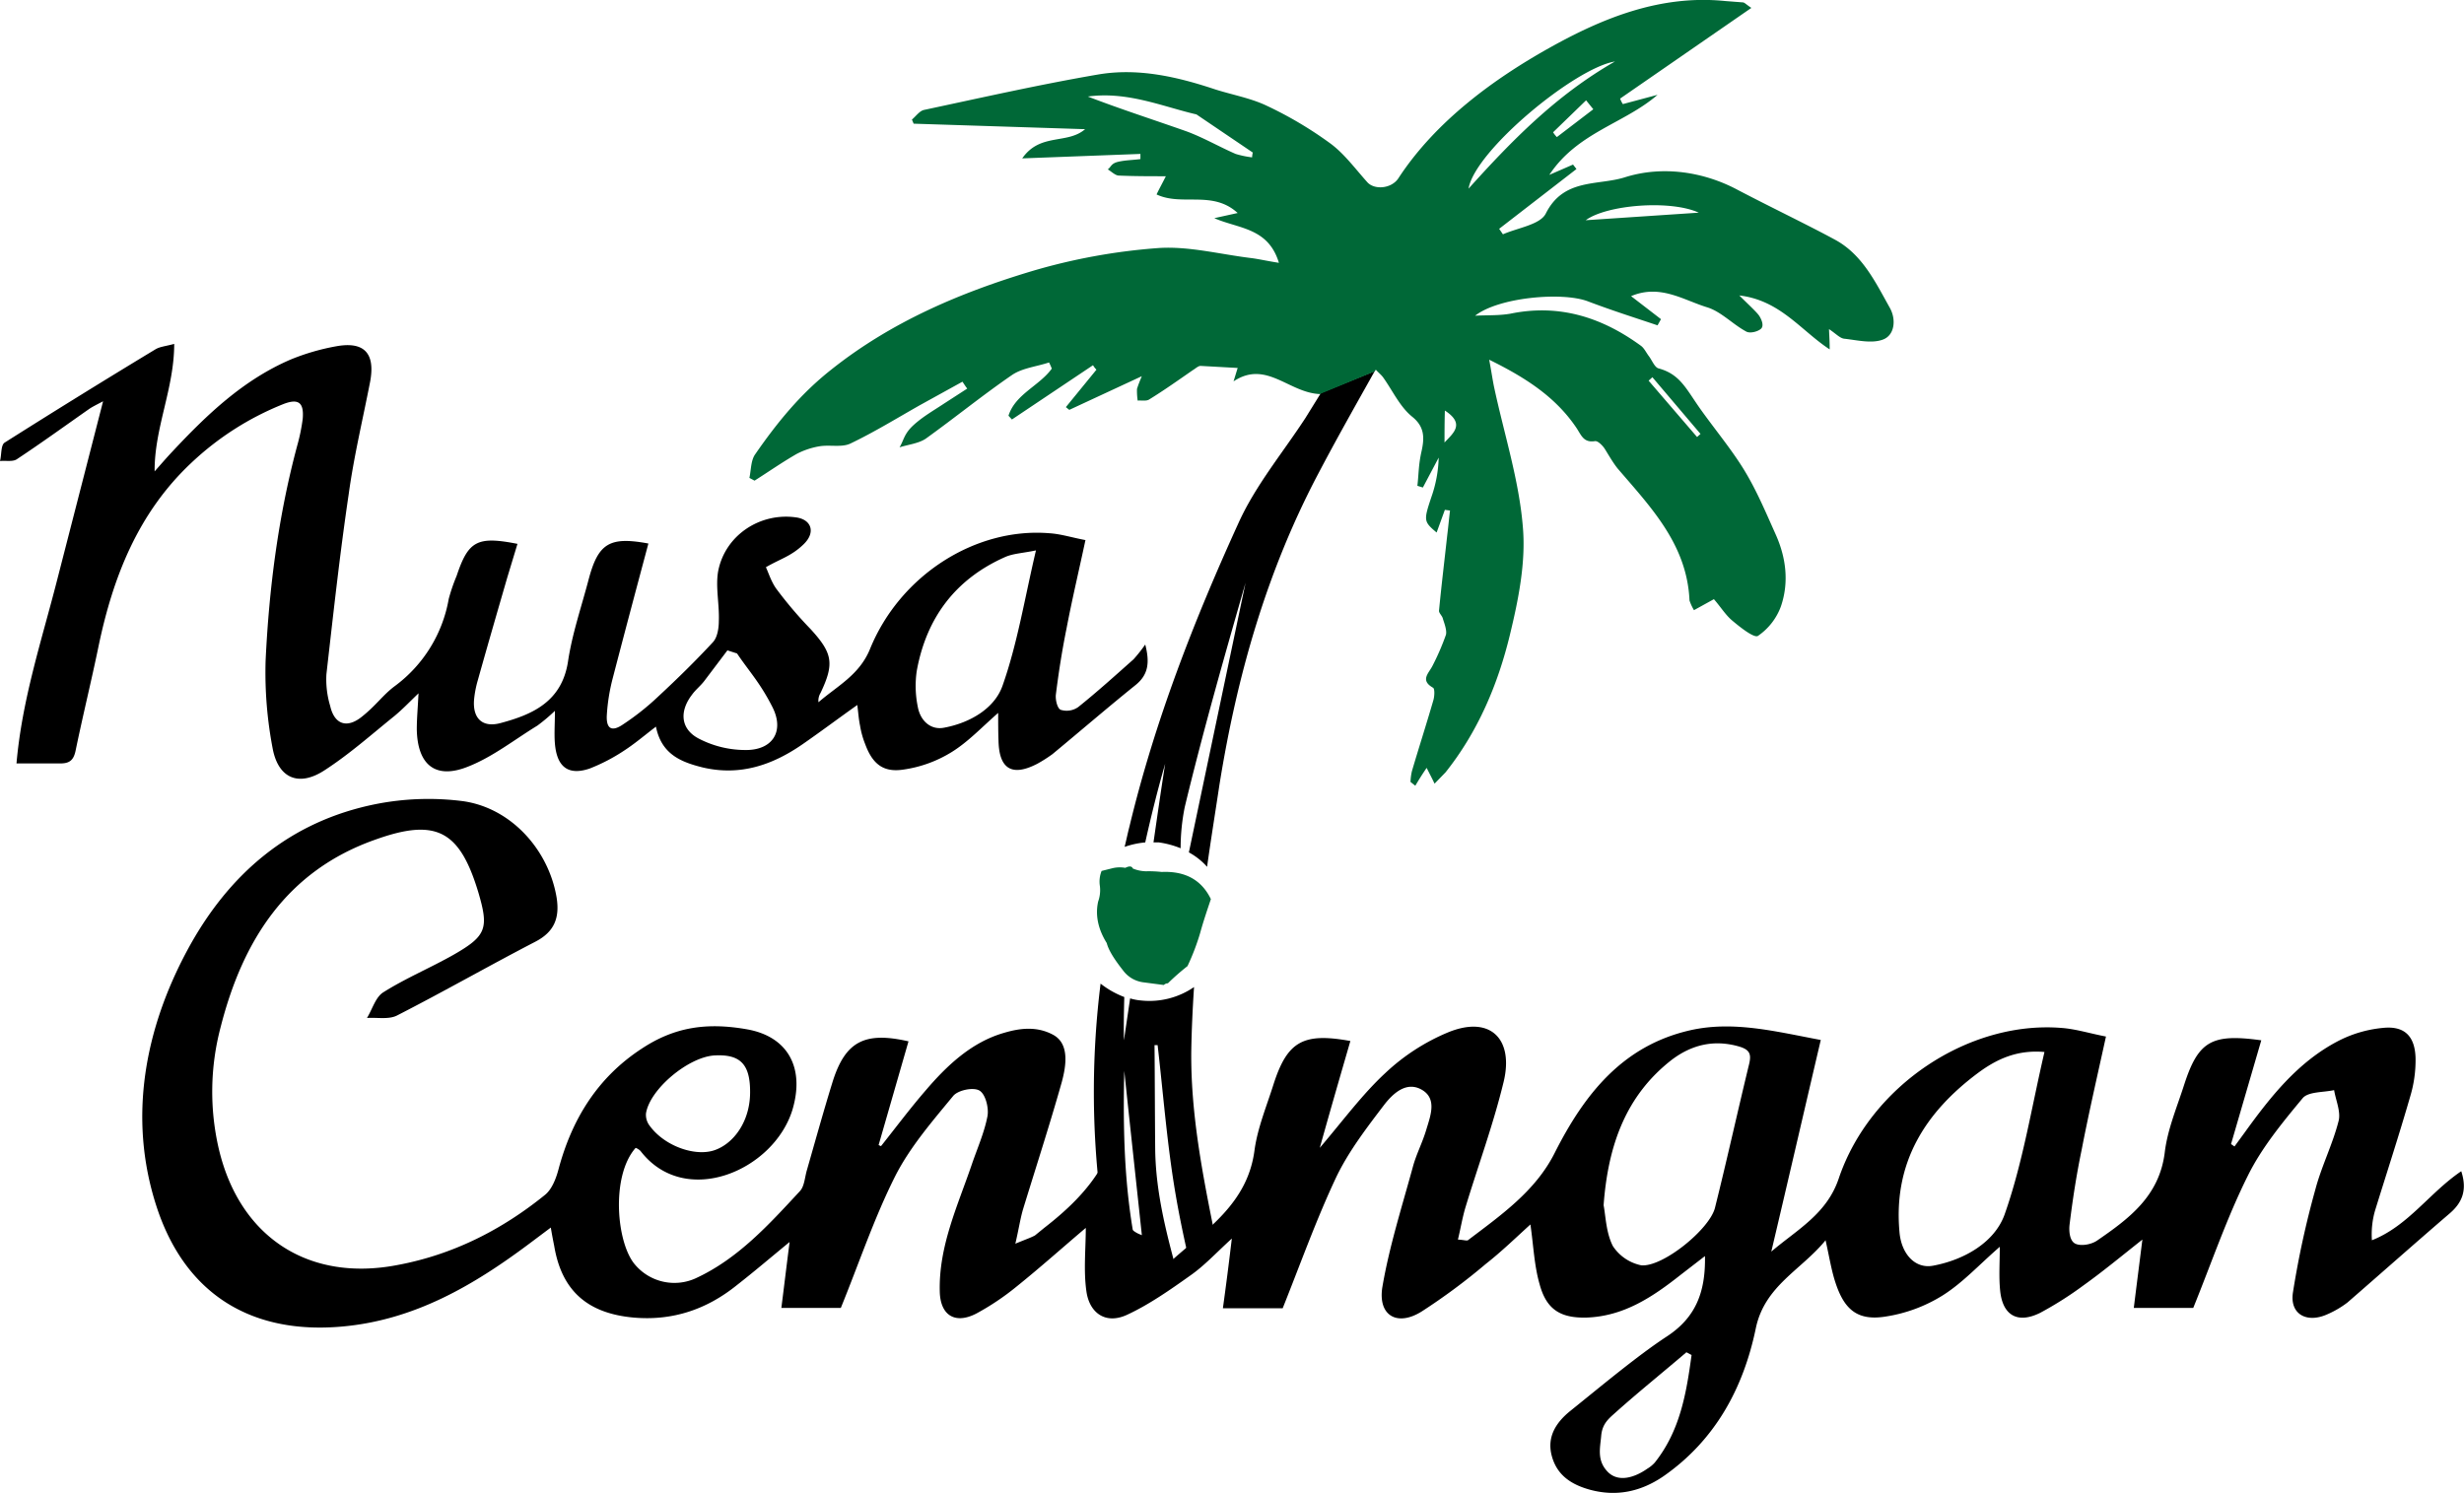 <svg xmlns="http://www.w3.org/2000/svg" viewBox="0 0 717.1 434.6"><path d="M342.2,348c1.2,7,2.7,13.9,4.3,20.8a7.5,7.5,0,0,1,2-1l.6-.6a7.7,7.7,0,0,1,5.3-4.6c-.3-1-.6-1.9-.8-2.9-3.6-17.8-7.1-35.6-6.9-53.8.1-6.2.4-12.4.8-18.6a22.9,22.9,0,0,1-15.5,3.9,15.5,15.5,0,0,1-3.1-.6l-1.8,12.2c-.1-4.2,0-8.4.1-12.6a26.1,26.1,0,0,1-6.9-3.9,255.1,255.1,0,0,0-.3,60.5,268.1,268.1,0,0,0,4.7,26.8,32,32,0,0,1,6,6.2,8.4,8.4,0,0,1,2.8-5.1c-6.1-20.6-6.8-41.9-6.3-63,2.2,20.9,4.5,41.8,6.7,62.7a5.1,5.1,0,0,1,1.6-.9,11.5,11.5,0,0,1,3.1-1.1,7.9,7.9,0,0,1,4.2-1.2c-3.3-12-6.4-23.9-6.6-36.4-.1-10.2-.1-20.4-.2-30.6h.9C338.6,318.9,339.7,333.6,342.2,348Z" transform="translate(0 0)"/><path d="M384.3,114.6l-4.4,7.1c-6.6,10.1-14.5,19.6-19.4,30.4-13,28.5-24.4,57.7-31.8,88.5-.5,1.9-.9,3.9-1.4,5.9a24.7,24.7,0,0,1,6-1.3c1.7-7.6,3.6-15.3,5.8-22.9-1.2,7.6-2.3,15.3-3.4,22.9h1.6a26.6,26.6,0,0,1,6.3,1.7,60.3,60.3,0,0,1,1.2-12c5.3-22,11.5-43.7,17.7-65.3L346,248.1a19.7,19.7,0,0,1,5.3,4.2c1.1-7.9,2.4-15.9,3.6-23.9,5.1-31.8,13.8-62.3,28.9-90.8,5.2-9.9,10.7-19.6,16.3-29.6l-16,6.5Z" transform="translate(0 0)"/><path d="M550,89.6c-4.2-7.5-8-15.5-15.9-19.8s-19.2-9.7-28.7-14.7-21.4-7-32.5-3.5c-7.9,2.5-17.8.2-23,10.5-1.6,3.3-8.2,4.2-12.5,6.1l-1.1-1.6,22.5-17.4-1-1.3-6.9,3c8.2-12.4,21.8-14.9,31.5-23.3l-10.1,2.7a8,8,0,0,1-.8-1.6L509.7,2.3c-1.5-1-1.9-1.5-2.4-1.6L502.1.3C483.3-1.6,466.5,5.2,450.8,14s-32.9,21.1-43.9,38c-2.1,3-7,3.3-9,1-3.5-3.9-6.7-8.3-10.8-11.3a112.3,112.3,0,0,0-18.6-11c-4.7-2.2-9.9-3.1-14.9-4.7-11.1-3.7-22.5-6.3-34.1-4.3-16.9,2.9-33.7,6.7-50.6,10.3-1.3.3-2.3,1.8-3.5,2.8l.5,1.2,49.9,1.6c-5.2,4.5-13.1,1-18.3,8.5l34.4-1.3v1.5c-2.2.3-4.4.3-6.5.8s-2,1.5-3,2.2c1,.6,2.1,1.7,3.1,1.8,4.5.2,8.9.2,13.8.2-1.1,2.2-1.9,3.6-2.7,5.3,7.4,3.5,16.3-1.3,23.6,5.4l-6.8,1.5c7,3.1,15.7,2.7,18.8,13-3.3-.5-5.8-1.1-8.2-1.4-9-1.1-18.1-3.5-26.9-2.9a174,174,0,0,0-36.4,6.6c-21.1,6.3-41.2,14.8-58.8,28.8-9,7.1-15.8,15.5-22.1,24.6-1.3,1.8-1.2,4.6-1.7,6.9l1.5.8c4.1-2.6,8.1-5.4,12.3-7.8a22.3,22.3,0,0,1,6.6-2.2c3-.5,6.5.4,9-.8,6.9-3.3,13.4-7.3,20.1-11.1l12.5-6.9c.5.7.9,1.4,1.4,2l-6.8,4.4c-3,2-6.2,3.8-8.9,6.3s-2.7,4.2-4,6.4c2.5-.8,5.5-1.1,7.6-2.5,8.5-6.1,16.6-12.7,25.2-18.6,3-2,7.1-2.4,10.7-3.6a14.2,14.2,0,0,1,.8,1.8c-3.6,5-10.6,7.4-12.6,13.7l1,1.1,23.6-15.8a6.4,6.4,0,0,0,1,1.3l-8.9,10.9,1,.8,21.1-9.8c-.5,1.2-1,2.4-1.4,3.7a19.4,19.4,0,0,0,.2,3.4c1.1-.1,2.5.2,3.3-.3,4.4-2.7,8.6-5.7,12.8-8.6.7-.4,1.5-1.2,2.2-1.2l10.8.6L359,111c9.5-6.3,16,3.3,25.1,3.7l16-6.6.3-.5c.7.8,1.5,1.4,2.1,2.2,2.8,3.9,4.9,8.6,8.5,11.5s3.6,6.1,2.7,10.1-.8,6.7-1.2,10l1.6.5,4.6-8.7a37.1,37.1,0,0,1-2.1,11.4c-2.3,6.9-2.3,7.2,1.5,10.4l2.4-6.6,1.5.2c-.3,2.4-.5,4.7-.8,7.1-.8,7.3-1.7,14.7-2.4,22-.1.7.9,1.5,1.1,2.3s1.3,3.4.9,4.8a71.9,71.9,0,0,1-3.9,9c-1.1,2.2-3.7,4.2.2,6.4.5.4.4,2.6,0,3.8-2,6.9-4.2,13.7-6.2,20.5a16.5,16.5,0,0,0-.4,3.1l1.4,1.1c1-1.7,2-3.3,3.3-5.2,1.1,2.2,1.6,3.1,2.3,4.6l3.2-3.3c9.4-11.8,15.2-25.5,18.7-39.9,2.5-10.3,4.7-21.2,3.8-31.5-1.1-13.6-5.4-26.9-8.3-40.4-.5-2.3-.8-4.6-1.5-8.3,10.8,5.3,19.5,11,25.5,20,1.4,2.2,2.1,4.2,5.3,3.7.8-.1,2,1.1,2.6,1.9s2.5,4.3,4.1,6.2c9.7,11.3,20.1,22.1,20.8,38.3a14.3,14.3,0,0,0,1.3,2.8l5.8-3.2c2,2.3,3.4,4.6,5.3,6.2s6.3,5.2,7.5,4.5a17.8,17.8,0,0,0,6.7-8.6c2.4-7,1.5-14.2-1.5-20.9s-5.6-12.9-9.2-18.8-8.5-11.8-12.7-17.7-5.9-10.2-12.3-11.9c-1.1-.4-1.8-2.3-2.7-3.5s-1.4-2.4-2.4-3.1c-11.4-8.3-23.8-12.2-37.9-9.3-3.4.6-6.9.4-10.3.6,6.9-5.4,25.4-7,32.8-4.2s13.5,4.7,20.3,7l1-1.8-8.7-6.7c8.5-3.6,15.3,1.2,22.3,3.3,4,1.3,7.3,4.9,11.2,7,1,.6,3.3.1,4.3-.8s.1-2.9-.6-3.9-3.2-3.3-5.7-5.8c11.9,1.4,17.9,10.2,26.3,15.7,0-2.2-.1-3.6-.2-5.9,2,1.3,3.2,2.7,4.5,2.8,3.7.4,8,1.5,11.3.2S551.9,93,550,89.6ZM364.4,45.8a27.3,27.3,0,0,1-4.8-1c-4.8-2.1-9.3-4.7-14.1-6.5-9.6-3.4-19.3-6.5-28.9-10.2,11.5-1.6,22,3,31.6,5.2l16.4,11.1A6.8,6.8,0,0,0,364.4,45.8Zm116.5,64,14,16.5-1,.9-14.1-16.4ZM453.1,39.9a7.6,7.6,0,0,1-1.1-1.4l9.6-9.3,2.1,2.6Zm-32.7,88.9c0-2.8,0-5.5.1-9.3C426.5,123.4,422.9,126.1,420.4,128.8Zm7-73.9c1.8-11,30.9-35.1,42.6-37C452.9,27.7,440.1,40.8,427.4,54.9Zm34.1,9.2c6.1-4.5,24.6-6,32.9-2.2Z" transform="translate(0 0)" style="fill:#006837"/><path d="M320.6,253.5l3.2-.8a9.2,9.2,0,0,1,3.7-.1c1.2-.6,1.9-.5,2.2.2a10.5,10.5,0,0,0,3.9.8,33.9,33.9,0,0,1,4.5.2c6.8-.3,11.6,2.3,14.3,7.9-1.1,3.3-2.2,6.5-3.1,9.8a66.8,66.8,0,0,1-3.7,9.7,68,68,0,0,0-5.7,5,1.8,1.8,0,0,0-1.2.5l-6.1-.8a8.7,8.7,0,0,1-5.8-3.5c-2.6-3.3-4.2-5.9-4.7-7.9-2.5-4-3.4-8.1-2.5-12.1a9.8,9.8,0,0,0,.5-4.5A8.3,8.3,0,0,1,320.6,253.5Z" transform="translate(0 0)" style="fill:#006837"/><path d="M150.6,158.3l-3,9.9c-2.9,10-5.8,20-8.6,30a30.6,30.6,0,0,0-1,5.1c-.6,5.7,2.3,8.7,7.9,7.1,9.3-2.5,17.6-6.3,19.4-17.8,1.2-8.1,3.9-15.9,6-23.9,2.8-10.6,6.1-12.6,17.4-10.5-3.5,13.1-7,26.2-10.4,39.3a55.5,55.5,0,0,0-1.7,10.7c-.2,4,1.5,4.9,4.8,2.6a74.1,74.1,0,0,0,10.3-8.2c5.5-5.1,10.8-10.3,15.8-15.7,1.3-1.4,1.7-4.1,1.7-6.1.2-4.9-1-9.9-.2-14.5,2-10.5,12.2-17.2,22.7-15.7,4.4.6,5.8,4.3,2.2,7.8s-6.7,4.2-11,6.7c.8,1.7,1.6,4.4,3.2,6.5a119,119,0,0,0,9.8,11.5c6.4,7,7,10,2.9,18.6a4.3,4.3,0,0,0-.6,2.7c5.4-4.7,11.9-7.9,15-15.5,8.8-21.6,30.8-35.4,52.1-33.7,3.4.2,6.8,1.3,10.6,2-1.9,8.9-3.9,17.3-5.5,25.7-1.3,6.4-2.3,12.8-3.1,19.2-.2,1.5.4,4.1,1.4,4.5a5.8,5.8,0,0,0,5.1-.8c5.5-4.4,10.8-9.2,16.1-13.9a45.8,45.8,0,0,0,3.4-4.3c1.4,5.4.8,8.8-2.7,11.7-8.2,6.6-16.2,13.5-24.3,20.2a40.8,40.8,0,0,1-4.4,2.8c-7.3,3.8-11.1,1.6-11.3-6.6-.1-2.6-.1-5.2-.1-8.2-4.8,4.2-8.8,8.5-13.7,11.5a36.3,36.3,0,0,1-13.9,5c-5.9.9-9-1.7-11.1-7.4a25.5,25.5,0,0,1-1.5-5.4c-.4-1.9-.5-3.7-.8-6-5.5,3.9-10.7,7.8-15.9,11.4-8.8,6.1-18.2,9.3-29,6.8-6.5-1.6-12.1-3.9-13.7-11.9-3.4,2.6-6.2,5-9.3,7a52.7,52.7,0,0,1-10,5.2c-5.9,2-9.2-.2-10-6.3-.4-3.1-.1-6.3-.1-10.5a52.7,52.7,0,0,1-5.1,4.3c-6.7,4.1-13,9.1-20.1,11.9-9.6,3.9-14.8-.5-15-10.8,0-3.2.3-6.3.5-10.5-2.6,2.5-4.7,4.7-7,6.6-6.7,5.4-13.2,11.2-20.5,15.9s-13.2,2.3-14.9-6.2a117.3,117.3,0,0,1-2.1-25.8c1-21.1,3.7-42.1,9.2-62.6a54,54,0,0,0,1.6-7.8c.4-4.7-1.2-6-5.6-4.3a84.7,84.7,0,0,0-26.9,17.2C40.2,149.3,32.9,167.9,28.7,188c-2.1,10.2-4.6,20.3-6.7,30.5-.6,2.9-1.9,3.8-4.8,3.7H4.8c1.6-18.4,7.2-35.4,11.6-52.5L30,116.8c-2.1,1.1-3.1,1.6-4,2.2-7,4.9-13.9,9.9-21,14.6-1.2.9-3.3.4-5,.6.5-1.9.2-4.7,1.4-5.4Q23.2,115,45.2,101.7c1.3-.8,2.9-.9,5.5-1.6,0,13-5.8,24.5-5.7,37.1,1.7-1.9,3.4-3.9,5.2-5.8,10.1-10.8,20.7-20.9,34.5-26.8a65.6,65.6,0,0,1,13.1-3.8c8.2-1.5,11.5,2,9.9,10.4-2.1,10.8-4.7,21.6-6.2,32.5-2.6,17.5-4.5,35-6.5,52.5a26.7,26.7,0,0,0,1.1,9.3c1.2,5.3,4.8,6.6,9.1,3.2s6.2-6.4,9.7-9a40.1,40.1,0,0,0,15.7-25.4,53,53,0,0,1,2.3-6.7C136.3,157.4,138.9,156,150.6,158.3Zm150.9,1.9c-3.8.8-6.6.9-8.9,1.9-14.5,6.4-23,17.7-25.8,33.2a30.2,30.2,0,0,0,.3,10.4c.7,4,3.7,6.9,7.7,6.1,7.5-1.4,14.7-5.6,17-12.3,4.3-12.2,6.4-25.3,9.7-39.3Zm-87,30-2.8-.9-6.8,9c-1.1,1.4-2.5,2.5-3.5,3.9-3.7,4.8-3.4,10,2,12.8a29.4,29.4,0,0,0,13.3,3.3c8.1.2,11.7-5.4,8.1-12.5s-6.8-10.4-10.3-15.6Z" transform="translate(0 0)"/><path d="M716.3,340.9c-9.3,6.3-15.4,15.9-26,20.1a25,25,0,0,1,.9-8.6c3.4-11,7-22,10.2-33.1a36.6,36.6,0,0,0,1.6-11.4c-.2-6.4-3.3-9.4-9.6-8.7a35.5,35.5,0,0,0-13.1,3.9c-11.6,6.1-19.5,16.1-27,26.5l-3,4.1-1-.7,8.8-30.2c-14.4-2-18.3.2-22.4,12.8-2.1,6.6-4.9,13.1-5.7,19.9-1.6,12.7-10.4,19.2-19.7,25.6-1.6,1.1-4.6,1.7-6.3.9s-1.9-3.7-1.7-5.5c.9-7.3,2-14.5,3.5-21.7,2.1-10.9,4.6-21.7,7.1-33.1-4.7-.9-8.8-2.2-12.9-2.5-27-2.2-55.8,16.8-64.9,43.9-3.5,10.3-12.1,14.8-19.6,21.2,4.8-20.3,9.5-40.7,14.4-61.6-12.9-2.4-25.4-5.7-38.1-2.8-19.6,4.5-30.7,18.6-39.3,35.6-5.6,11.2-15.7,18.2-25.3,25.5-.4.2-1.1-.1-2.9-.2.8-3.3,1.3-6.4,2.2-9.4,3.7-12.2,8.1-24.1,11.1-36.5s-3.8-19.5-16.2-14.4a60.6,60.6,0,0,0-18.2,11.8c-6.7,6.2-12.2,13.7-19.1,21.8,3.1-11.1,6-21.1,8.9-31.1-13.7-2.5-18.3.1-22.3,12.4-2,6.4-4.7,12.8-5.6,19.4-2,15.4-13.8,22.9-23.9,31.9-3.3,3-5.8,1.2-6.4-2.7a11.3,11.3,0,0,1-.1-4.1c-6.3-.3-8.9-6-7.9-10.8a8.2,8.2,0,0,1-4-4.6,8.5,8.5,0,0,1-2.2-5c-4,7-10,12.7-16.7,17.9l-2.7,2.2c-1.3.7-2.6,1.1-5.7,2.4,1-4.3,1.4-7.1,2.2-9.9,3.8-12.4,7.8-24.7,11.3-37.1,1.3-4.8,2.3-11.2-2.5-13.8s-9.8-1.9-14.2-.6c-9.5,2.7-16.7,9.5-23,16.9-4.5,5.2-8.6,10.7-12.9,16.1l-.7-.3,8.7-30.2c-12.7-2.9-18.3,0-22,11.5-2.7,8.7-5.1,17.4-7.6,26.1-.6,2.1-.7,4.6-2,6-9,9.7-18,19.7-30.4,25.4a15,15,0,0,1-17.5-3.9c-5.5-6.2-7.2-25.9.1-34.1a4.2,4.2,0,0,1,1.4.9c12.9,16.8,38.7,5.8,44.2-11.9,3.7-12.3-1.3-21.4-13.2-23.5s-21.2-.6-30.6,5.6c-12.9,8.4-20.4,20.6-24.3,35.3-.7,2.6-1.9,5.7-3.9,7.3-12.6,10.2-26.8,17.4-42.9,20.4-25.8,5-45.9-8-52-33.7a73.5,73.5,0,0,1,.5-35.5c6.4-25.2,19.2-45.5,45-54.6,17.8-6.4,24.6-2.6,30,15.3,3.1,10.5,2.4,12.7-7.2,18.2-6.7,3.8-13.9,6.8-20.4,10.9-2.3,1.4-3.2,4.9-4.8,7.5,2.9-.2,6.3.5,8.7-.7,13.5-6.9,26.8-14.5,40.3-21.5,5.6-2.9,7.1-7,6.2-12.8-2.3-13.9-13.2-26.1-27.2-28.1a78.9,78.9,0,0,0-25.2.8c-25.3,5-43.2,20.4-55.2,42.8S37.1,325,45.5,351s28,37.5,54.2,35.1c20.9-1.9,38-11.9,54.2-24l6.4-4.8c.4,2.4.7,3.9,1,5.4,2.2,13.1,9.8,19.6,23.1,20.8,11.4,1,21.3-2.4,30-9.4,5-3.9,9.8-8,15.4-12.6-.9,7-1.6,12.9-2.4,19.2h17.3c5.3-13,9.7-26.2,15.9-38.5,4.3-8.4,10.7-15.8,16.8-23.2,1.4-1.7,5.8-2.6,7.6-1.6s2.8,5,2.4,7.4c-.9,4.8-3,9.5-4.6,14.2-4.1,12-9.6,23.7-9.3,36.8.1,7,4.4,9.8,10.7,6.5a74.4,74.4,0,0,0,11.5-7.7c7.1-5.7,13.9-11.8,20.3-17.2,0,6.1-.7,12.5.2,18.6s5.5,9.6,11.8,6.7,12.6-7.3,18.5-11.5c4-2.8,7.4-6.5,12-10.7-.9,7.6-1.7,13.8-2.6,20.3h17.4c5.2-13,9.8-25.9,15.6-38.2,3.6-7.5,8.9-14.4,14-21.1,2.5-3.2,6.4-6.9,10.9-4.3s2.5,7.6,1.3,11.6-2.9,7.1-3.9,10.8c-3.2,11.7-6.9,23.3-8.9,35.1-1.3,8.3,4.4,11.5,11.5,7a179,179,0,0,0,18.6-13.8c4.6-3.6,8.8-7.7,13-11.5.9,6.2,1.1,12,2.7,17.5,2,7.3,6.1,9.8,13.7,9.6,10.9-.4,19.3-6.1,27.4-12.5l7-5.4c.2,10.5-2.7,17.9-11.1,23.4s-18.8,14.2-28,21.6c-4,3.2-7,7.4-5.5,13.1s5.7,8.4,11.1,9.9c7.7,2.1,14.8.6,21.4-3.9,15.1-10.5,23.3-25.7,26.9-43.1,2.6-12.4,13.2-16.9,20.3-25.6,1.1,4.9,1.7,8.8,2.9,12.4,2.6,7.9,6.5,11.1,14.6,9.8a43.9,43.9,0,0,0,16.5-6.1c5.9-3.7,10.7-9,16.7-14.2,0,4.7-.3,8.7.1,12.7.7,7.3,5.1,9.8,11.7,6.5a103.1,103.1,0,0,0,12.6-8c5.6-4,10.9-8.4,17.1-13.3-.9,7.2-1.7,13.4-2.5,19.9h17.3c5.4-13.3,9.8-26.3,15.9-38.5,4-8.1,10-15.4,15.9-22.5,1.6-2,6-1.7,9.2-2.4.5,3,2,6.3,1.3,9-1.7,6.7-4.9,13-6.7,19.7a264,264,0,0,0-6.6,30.3c-.9,6.2,4,8.9,9.9,6.3a27.7,27.7,0,0,0,6-3.5c9.9-8.6,19.7-17.3,29.6-25.8C716.6,350.1,718.1,346.4,716.3,340.9ZM188,324.1c1.1-7.1,12.4-16.5,20-16.9s10.4,2.7,10.3,11-4.8,14.7-10.4,16.6-14.5-1.2-18.8-7.1A5.2,5.2,0,0,1,188,324.1ZM481.6,425.7a9.6,9.6,0,0,1-2.2,1.8c-3.7,2.6-8.5,4.1-11.6.8s-2.1-6.9-1.8-10.4,2.2-5,4.1-6.7c6.7-6,13.8-11.7,20.7-17.6l1.5.8C490.8,405.4,489,416.4,481.6,425.7Zm27.5-116.2c-3.4,14-6.5,28.1-10,42.1-1.6,6.2-15.1,17.2-21.4,16.7a13,13,0,0,1-8.3-5.6c-2-3.9-2.1-8.8-2.7-11.9,1.3-17.7,6.6-32,19.8-42.3,5.8-4.4,12.3-6,19.6-3.9,3.1.9,3.6,2.2,3,4.9Zm74.3,44c-2.9,8.1-11.7,13.2-20.8,14.9-5.2,1-9.3-3.4-9.8-9.9-1.8-20.1,7.5-34.8,23-46.3,5.3-3.9,11.2-6.7,19.2-6-3.8,16.3-6.3,32.3-11.6,47.3Z" transform="translate(0 0)"/></svg>